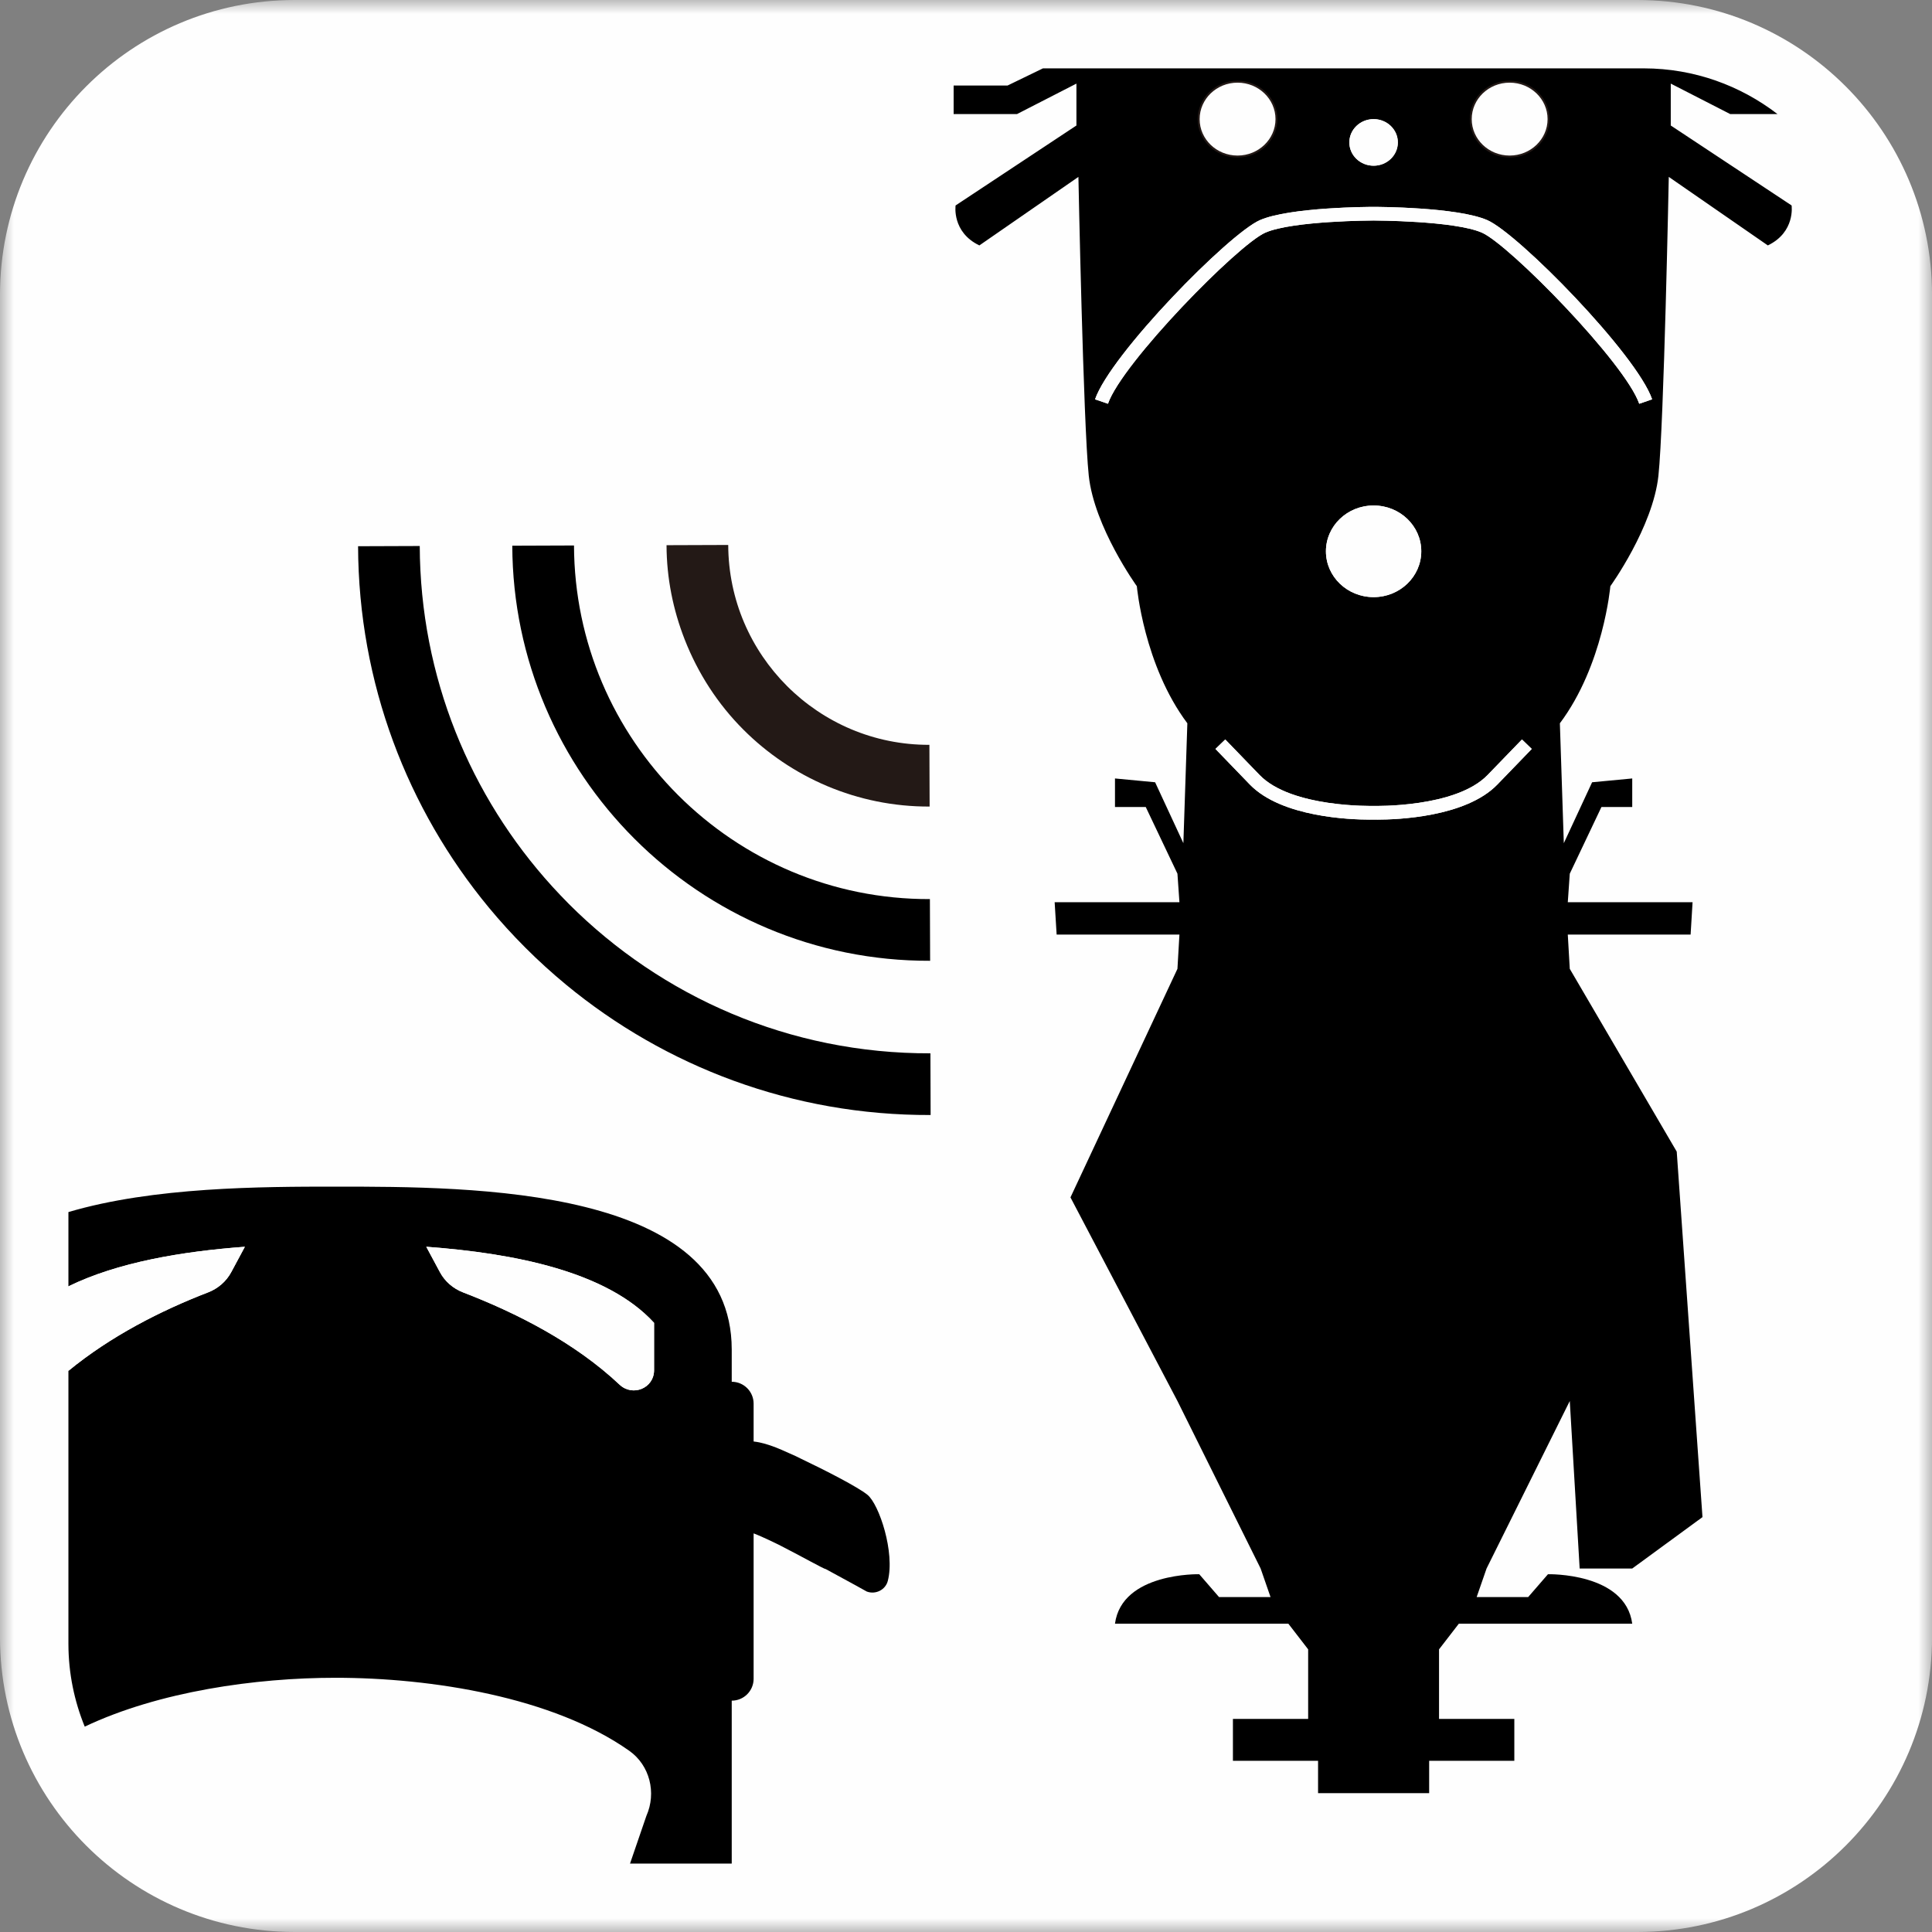 <?xml version="1.0" encoding="UTF-8"?>
<svg width="70px" height="70px" viewBox="0 0 70 70" version="1.1" xmlns="http://www.w3.org/2000/svg" xmlns:xlink="http://www.w3.org/1999/xlink">
    <rect x="0" y="0" width="70" height="70" fill="#808080" stroke="none"/>
    <title>BSD_Blind_Spot_Detection_wht</title>
    <defs>
        <polygon id="path-1" points="0 0 70 0 70 70 0 70"></polygon>
    </defs>
    <g id="⚙️-technology" stroke="none" stroke-width="1" fill="none" fill-rule="evenodd">
        <g id="new-icons" transform="translate(-134, -21)">
            <g id="BSD_Blind_Spot_Detection_wht" transform="translate(134, 21)">
                <g id="Group-3">
                    <mask id="mask-2" fill="white">
                        <use xlink:href="#path-1"></use>
                    </mask>
                    <g id="Clip-2"></g>
                    <path d="M59.324,-0 L10.677,-0 C4.778,-0 -0,4.781 -0,10.679 L-0,59.325 C-0,65.219 4.778,69.998 10.677,70 L59.324,70 C65.218,69.998 69.999,65.221 70.001,59.325 L70.001,10.679 C69.999,4.781 65.218,-0 59.324,-0" id="Fill-1" fill="#FEFEFE" mask="url(#mask-2)"></path>
                </g>
                <path d="M23.698,49.646 C23.698,50.299 22.922,50.616 22.447,50.168 C20.825,48.641 18.714,47.571 16.779,46.826 C16.418,46.687 16.119,46.43 15.937,46.089 L15.445,45.173 C18.66,45.411 22.003,46.075 23.698,47.929 L23.698,49.646 Z M27.305,60.825 L27.305,55.557 C27.396,55.591 27.491,55.633 27.585,55.673 C27.769,55.754 27.985,55.856 28.218,55.97 C29.008,56.371 29.855,56.852 29.923,56.853 C30.738,57.291 31.404,57.664 31.404,57.664 C31.721,57.784 32.083,57.606 32.167,57.278 C32.433,56.251 31.853,54.505 31.431,54.161 C31.087,53.879 29.901,53.271 29.017,52.85 C28.884,52.78 28.752,52.723 28.617,52.663 C28.406,52.568 28.223,52.487 28.115,52.446 C27.864,52.35 27.592,52.259 27.305,52.228 L27.305,50.858 C27.305,50.419 26.95,50.064 26.512,50.064 L26.512,48.898 C26.512,42.994 17.137,42.994 12.158,42.994 C9.486,42.994 5.555,43.003 2.479,43.916 L2.479,46.607 C4.255,45.736 6.59,45.341 8.872,45.173 L8.38,46.089 C8.197,46.43 7.898,46.687 7.538,46.826 C5.83,47.484 4.004,48.415 2.479,49.669 L2.479,59.568 C2.481,60.627 2.693,61.635 3.07,62.559 C5.762,61.282 9.272,60.789 12.158,60.789 C15.636,60.789 20.04,61.487 22.8,63.435 C23.546,63.962 23.79,64.958 23.42,65.792 L22.827,67.521 L26.512,67.521 L26.512,61.618 C26.95,61.618 27.305,61.263 27.305,60.825 L27.305,60.825 Z" id="Fill-4" fill="#000000"></path>
                <path d="M7.538,46.826 C7.899,46.687 8.197,46.43 8.38,46.089 L8.872,45.173 C6.59,45.341 4.255,45.736 2.479,46.607 L2.479,49.669 C4.004,48.415 5.83,47.484 7.538,46.826" id="Fill-6" fill="#FEFEFE"></path>
                <path d="M15.937,46.089 C16.119,46.43 16.419,46.687 16.779,46.826 C18.714,47.571 20.826,48.641 22.447,50.168 C22.923,50.615 23.698,50.298 23.698,49.645 L23.698,47.928 C22.002,46.076 18.66,45.41 15.445,45.172 L15.937,46.089 Z" id="Fill-8" fill="#FEFEFE"></path>
                <path d="M59.393,14.629 C58.881,13.148 54.681,8.862 53.692,8.429 C52.697,7.994 49.797,7.989 49.769,7.989 C49.74,7.989 46.839,7.995 45.845,8.429 C44.855,8.862 40.654,13.149 40.144,14.629 L39.676,14.468 C40.24,12.834 44.525,8.467 45.649,7.977 C46.736,7.501 49.645,7.496 49.769,7.496 C49.892,7.496 52.8,7.501 53.889,7.977 C55.01,8.467 59.295,12.834 59.86,14.468 L59.393,14.629 Z M48.041,19.974 C48.041,19.057 48.814,18.315 49.769,18.315 C50.722,18.315 51.495,19.057 51.495,19.974 C51.495,20.891 50.722,21.635 49.769,21.635 C48.814,21.635 48.041,20.891 48.041,19.974 L48.041,19.974 Z M54.254,28.423 C53.103,29.615 50.586,29.696 49.921,29.696 C49.839,29.696 49.788,29.695 49.769,29.695 C49.749,29.695 49.698,29.696 49.616,29.696 C48.951,29.696 46.434,29.615 45.282,28.423 L44.038,27.136 L44.393,26.792 L45.637,28.079 C46.791,29.274 49.735,29.199 49.761,29.2 L49.776,29.2 C49.801,29.2 52.746,29.274 53.898,28.079 L55.143,26.792 L55.499,27.136 L54.254,28.423 Z M44.839,2.96 C45.618,2.96 46.249,3.567 46.249,4.316 C46.249,5.064 45.618,5.671 44.839,5.671 C44.06,5.671 43.429,5.064 43.429,4.316 C43.429,3.567 44.06,2.96 44.839,2.96 L44.839,2.96 Z M49.769,4.316 C50.254,4.316 50.647,4.694 50.647,5.16 C50.647,5.627 50.254,6.004 49.769,6.004 C49.284,6.004 48.889,5.627 48.889,5.16 C48.889,4.694 49.284,4.316 49.769,4.316 L49.769,4.316 Z M54.698,2.96 C55.476,2.96 56.107,3.567 56.107,4.316 C56.107,5.064 55.476,5.671 54.698,5.671 C53.918,5.671 53.287,5.064 53.287,4.316 C53.287,3.567 53.918,2.96 54.698,2.96 L54.698,2.96 Z M37.788,2.477 L36.505,3.099 L34.552,3.099 L34.552,4.133 L36.848,4.133 L39.001,3.029 L39.001,4.547 L34.623,7.444 C34.623,7.444 34.48,8.409 35.484,8.892 L39.073,6.409 C39.073,6.409 39.25,15.368 39.448,17.234 C39.647,19.101 41.19,21.239 41.19,21.239 C41.19,21.239 41.441,24.101 43.02,26.206 L42.876,30.55 L41.852,28.343 L40.398,28.205 L40.398,29.24 L41.513,29.24 L42.661,31.655 L42.733,32.689 L38.212,32.689 L38.284,33.861 L42.733,33.861 L42.661,35.103 L38.785,43.384 L42.661,50.761 L45.675,56.83 L46.034,57.865 L44.168,57.865 L43.451,57.037 C43.451,57.037 40.646,56.968 40.398,58.83 L46.68,58.83 L47.397,59.759 L47.397,62.28 L44.671,62.28 L44.671,63.797 L47.756,63.797 L47.756,64.97 L49.335,64.97 L50.201,64.97 L51.781,64.97 L51.781,63.797 L54.867,63.797 L54.867,62.28 L52.139,62.28 L52.139,59.759 L52.856,58.83 L59.139,58.83 C58.89,56.968 56.086,57.037 56.086,57.037 L55.368,57.865 L53.502,57.865 L53.861,56.83 L56.876,50.761 L57.234,56.83 L59.139,56.83 L61.684,54.968 L60.751,41.725 L56.876,35.103 L56.804,33.861 L61.254,33.861 L61.325,32.689 L56.804,32.689 L56.876,31.655 L58.023,29.24 L59.139,29.24 L59.139,28.205 L57.685,28.343 L56.66,30.55 L56.517,26.206 C58.096,24.101 58.346,21.239 58.346,21.239 C58.346,21.239 59.889,19.101 60.088,17.234 C60.287,15.368 60.463,6.409 60.463,6.409 L64.052,8.892 C65.056,8.409 64.913,7.444 64.913,7.444 L60.535,4.547 L60.535,3.029 L62.689,4.133 L64.402,4.133 C63.061,3.102 61.388,2.48 59.566,2.477 L37.788,2.477 Z" id="Fill-10" fill="#000000"></path>
                <path d="M54.697,5.671 C55.476,5.671 56.107,5.064 56.107,4.316 C56.107,3.568 55.476,2.96 54.697,2.96 C53.919,2.96 53.288,3.568 53.288,4.316 C53.288,5.064 53.919,5.671 54.697,5.671" id="Fill-12" fill="#FEFEFE"></path>
                <path d="M54.697,5.671 C55.476,5.671 56.107,5.064 56.107,4.316 C56.107,3.568 55.476,2.96 54.697,2.96 C53.919,2.96 53.288,3.568 53.288,4.316 C53.288,5.064 53.919,5.671 54.697,5.671 Z" id="Stroke-14" stroke="#231916" stroke-width="0.07"></path>
                <path d="M53.888,7.976 C52.8,7.501 49.892,7.496 49.768,7.496 C49.645,7.496 46.736,7.501 45.648,7.976 C44.525,8.466 40.241,12.834 39.676,14.468 L40.143,14.629 C40.655,13.149 44.855,8.861 45.845,8.429 C46.839,7.995 49.74,7.99 49.768,7.99 C49.797,7.99 52.697,7.995 53.692,8.429 C54.682,8.861 58.882,13.149 59.392,14.629 L59.86,14.468 C59.296,12.834 55.011,8.466 53.888,7.976" id="Fill-16" fill="#FEFEFE"></path>
                <path d="M53.899,28.08 C52.745,29.274 49.802,29.2 49.776,29.2 L49.761,29.2 C49.735,29.199 46.792,29.274 45.637,28.08 L44.394,26.793 L44.039,27.135 L45.282,28.423 C46.433,29.615 48.95,29.696 49.616,29.696 C49.698,29.696 49.748,29.695 49.768,29.694 C49.788,29.695 49.838,29.696 49.921,29.696 C50.586,29.696 53.103,29.615 54.254,28.423 L55.498,27.135 L55.144,26.793 L53.899,28.08 Z" id="Fill-18" fill="#FEFEFE"></path>
                <path d="M49.768,18.314 C48.814,18.314 48.041,19.057 48.041,19.974 C48.041,20.892 48.814,21.635 49.768,21.635 C50.722,21.635 51.496,20.892 51.496,19.974 C51.496,19.057 50.722,18.314 49.768,18.314" id="Fill-20" fill="#FEFEFE"></path>
                <path d="M49.768,4.316 C49.283,4.316 48.89,4.694 48.89,5.16 C48.89,5.627 49.283,6.004 49.768,6.004 C50.253,6.004 50.646,5.627 50.646,5.16 C50.646,4.694 50.253,4.316 49.768,4.316" id="Fill-22" fill="#FEFEFE"></path>
                <path d="M44.839,5.671 C45.617,5.671 46.249,5.064 46.249,4.316 C46.249,3.568 45.617,2.96 44.839,2.96 C44.061,2.96 43.43,3.568 43.43,4.316 C43.43,5.064 44.061,5.671 44.839,5.671" id="Fill-24" fill="#FEFEFE"></path>
                <path d="M44.839,5.671 C45.617,5.671 46.249,5.064 46.249,4.316 C46.249,3.568 45.617,2.96 44.839,2.96 C44.061,2.96 43.43,3.568 43.43,4.316 C43.43,5.064 44.061,5.671 44.839,5.671 Z" id="Stroke-26" stroke="#231916" stroke-width="0.07"></path>
                <path d="M20.511,35.678 C24.101,38.641 28.711,40.417 33.718,40.399 L33.711,38.164 C28.603,38.18 23.974,36.113 20.616,32.757 C20.409,32.548 20.206,32.335 20.008,32.118 C17.04,28.853 15.226,24.532 15.208,19.783 L12.974,19.791 C12.99,24.756 14.767,29.319 17.706,32.876 C18.126,33.384 18.571,33.872 19.036,34.337 C19.505,34.807 19.998,35.254 20.511,35.678" id="Fill-28" fill="#000000"></path>
                <path d="M24.804,23.161 C25.287,24.399 26.013,25.516 26.935,26.437 C28.659,28.163 31.053,29.233 33.682,29.223 L33.674,26.987 C31.661,26.993 29.842,26.18 28.516,24.857 C27.204,23.543 26.392,21.743 26.385,19.745 L24.15,19.753 L24.15,19.753 L24.15,19.753 C24.153,20.956 24.391,22.102 24.804,23.161" id="Fill-30" fill="#231916"></path>
                <path d="M33.7,34.811 L33.692,32.576 C30.132,32.587 26.907,31.146 24.566,28.807 C22.247,26.486 20.81,23.296 20.797,19.764 L18.561,19.772 C18.575,23.913 20.268,27.671 22.986,30.388 C25.726,33.129 29.525,34.826 33.7,34.811" id="Fill-32" fill="#000000"></path>
            </g>
        </g>
    </g>
</svg>